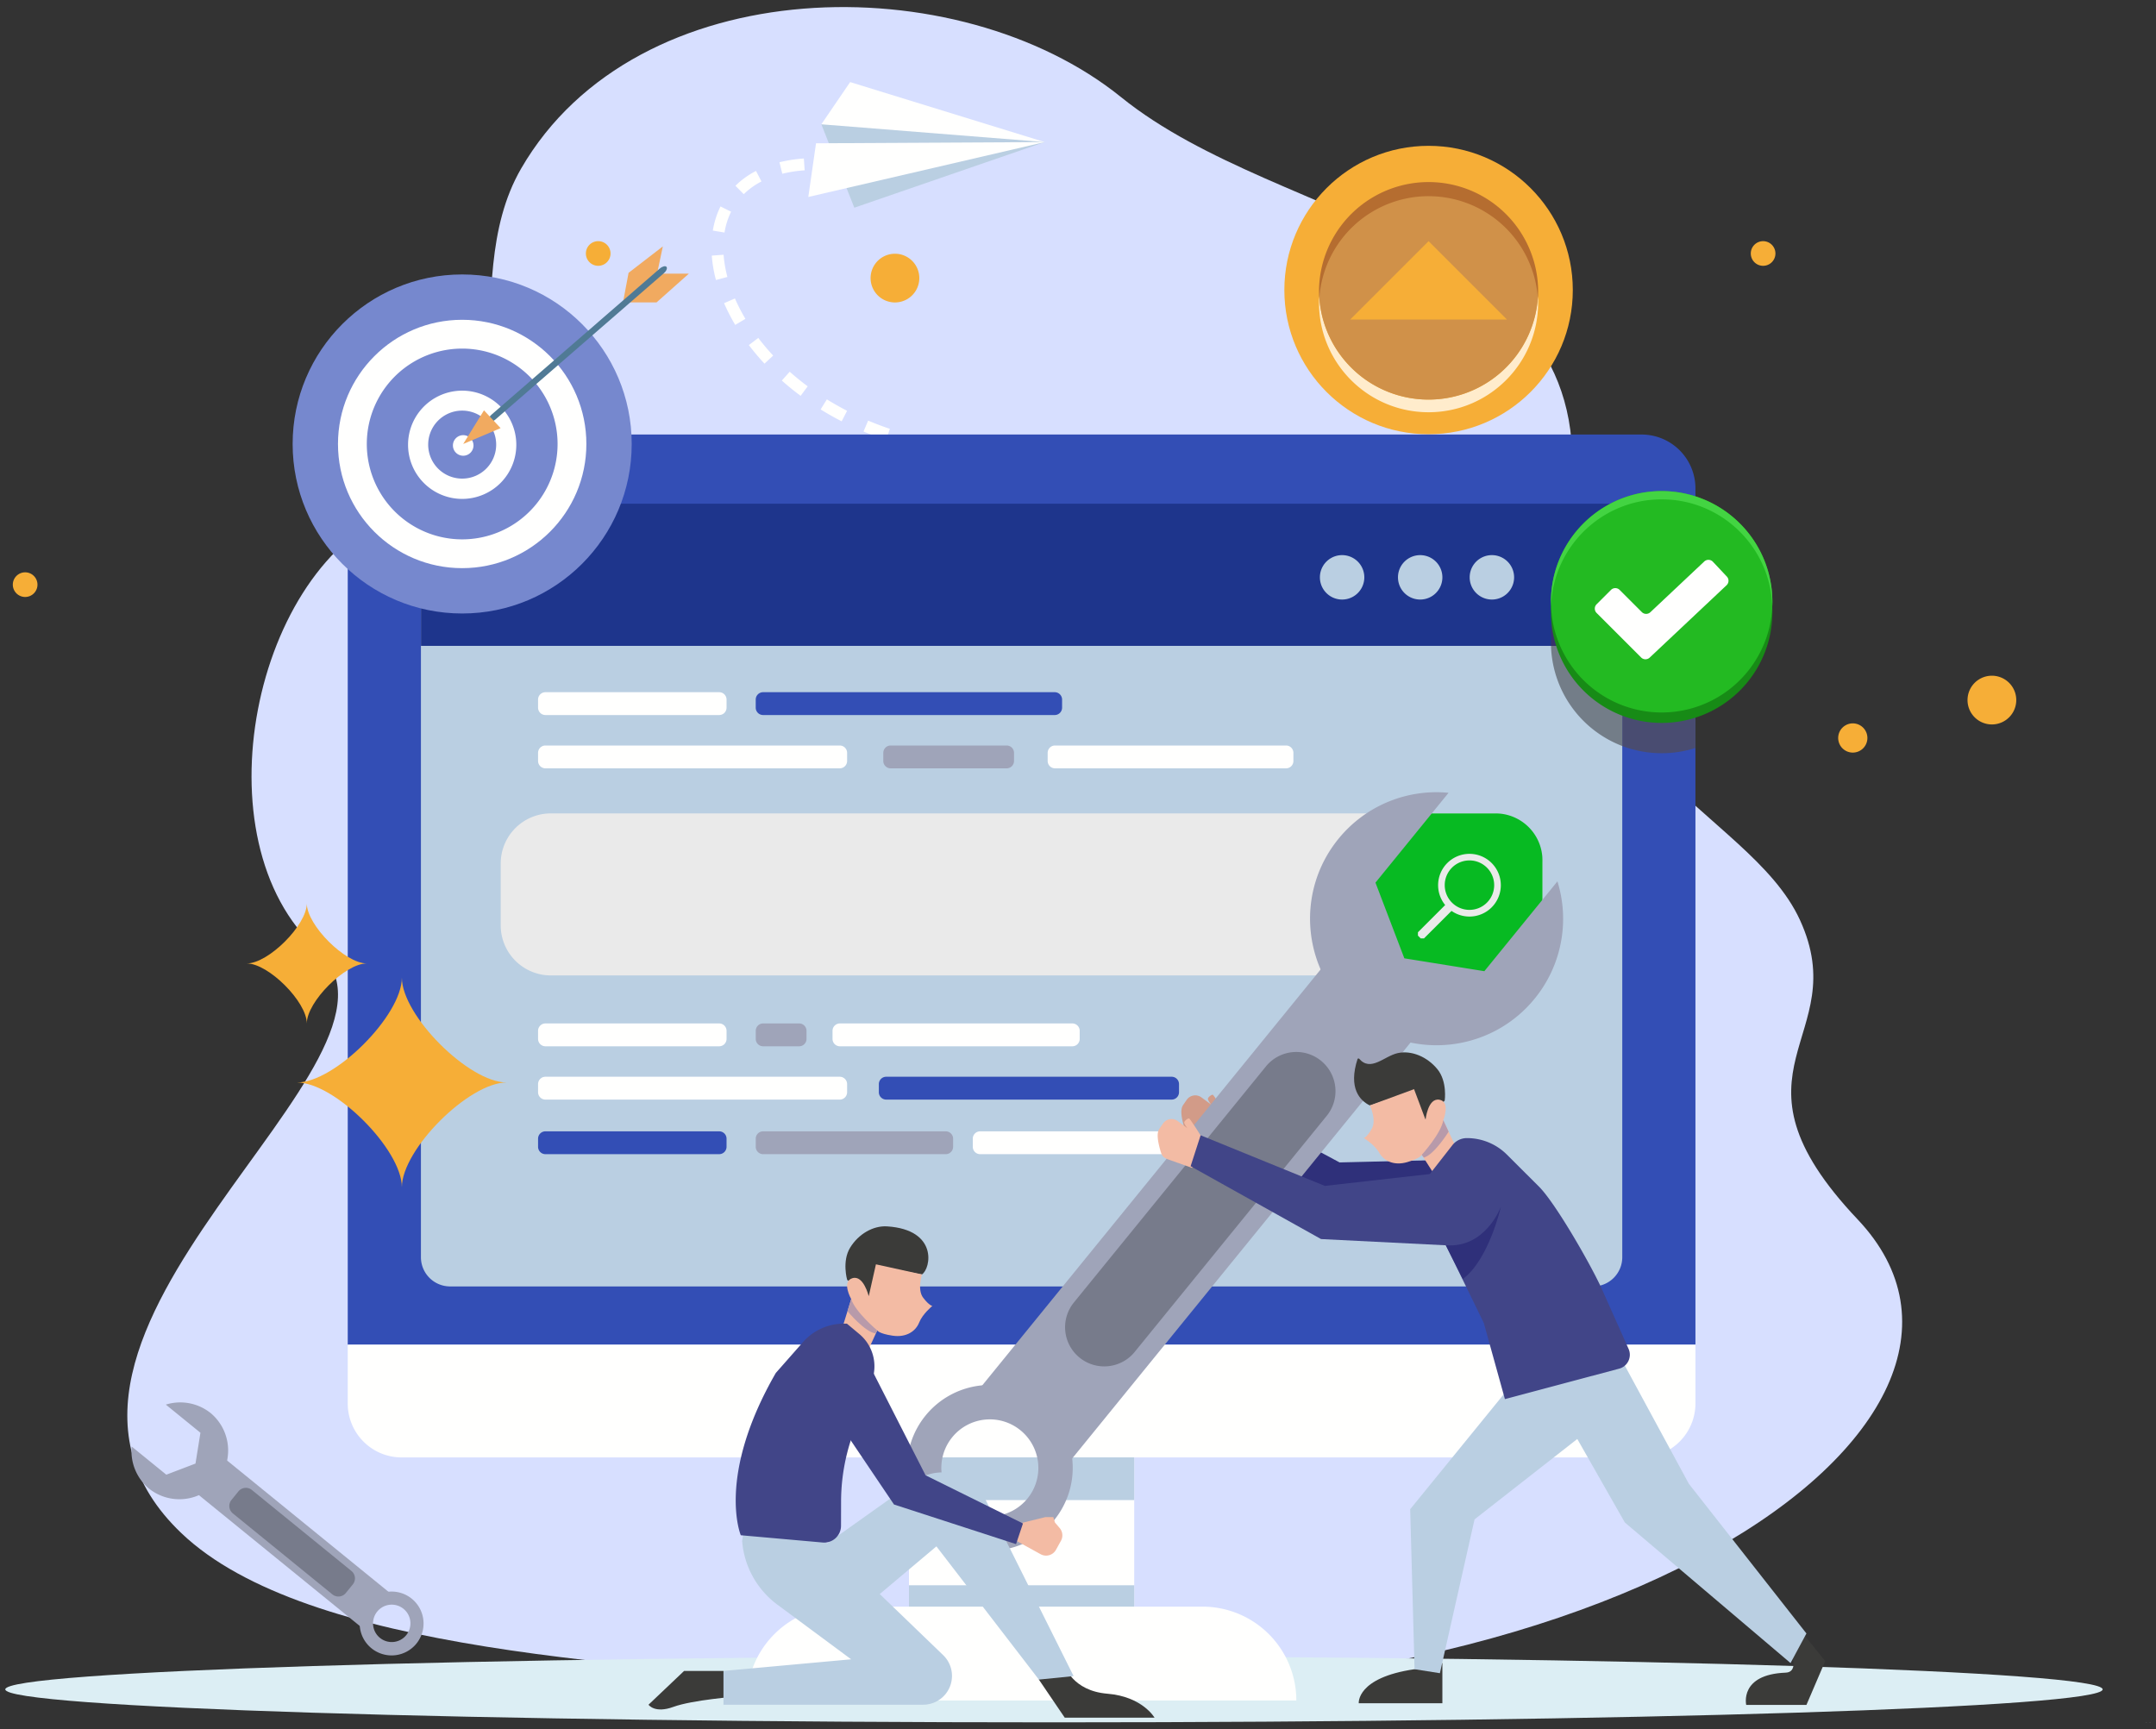 <svg xmlns="http://www.w3.org/2000/svg" width="728" height="584" viewBox="0 0 182 146"><rect x="0" y="0" width="182" height="146" fill="#333333" stroke="none"/><defs><clipPath id="a"><path d="M140.27 63.588a9.337 9.337 0 01-3.325-.609v-8.454h2.493V44.054a9.304 9.304 0 013.683.406v18.685a9.304 9.304 0 01-2.851.443z"/></clipPath></defs><path d="M75.197 142.371c59.78 4.886 97.858-22.267 81.615-39.43-12.013-12.693-.261-15.267-4.874-25.286-4.403-9.559-22.066-13.335-19.39-35.644 2.675-22.31-24.173-22.696-37.91-33.808C80.901-2.909 53.741-2.618 43.991 14.23c-5.763 9.958 1.74 24.237-10.447 28.851-12.188 4.614-16.958 27.898-6.738 37.072 10.22 9.174-29.012 32.596-11.486 49.286 10.563 10.061 38.052 11.149 59.877 12.932" fill="#D7DFFF"/><path d="M77.604 23.477a2.055 2.055 0 11-4.112 0 2.056 2.056 0 114.112 0M170.202 59.011a2.057 2.057 0 11-4.11-.001 2.057 2.057 0 014.11.001M157.637 62.266a1.233 1.233 0 11-2.465 0 1.233 1.233 0 012.465 0" fill="#F6AE37"/><path d="M97.99 40.963a1.04 1.04 0 11-2.08.002 1.04 1.04 0 012.08-.002" fill="#EC922D"/><path d="M3.163 49.356a1.04 1.04 0 11-2.08.002 1.04 1.04 0 012.08-.002M51.539 21.4a1.04 1.04 0 11-2.081-.001 1.04 1.04 0 012.081.001M149.874 21.4a1.04 1.04 0 11-2.08 0 1.04 1.04 0 012.08 0" fill="#F6AE37"/><path d="M177.497 142.619c0 1.538-39.634 2.784-88.525 2.784-48.892 0-88.526-1.246-88.526-2.784 0-1.538 39.634-2.784 88.526-2.784 48.891 0 88.525 1.246 88.525 2.784" fill="#DCEEF4"/><path d="M71.801 14.582a20.08 20.08 0 00-1.94-.21l.058-.998c.65.037 1.336.111 2.035.219l-.153.989zm-5.763.086l-.239-.971a12.062 12.062 0 012.058-.316l.07.998a10.91 10.91 0 00-1.889.289zm-3.253 1.726l-.703-.711a7.023 7.023 0 011.737-1.252l.461.887a6.12 6.12 0 00-1.495 1.076zm-1.625 3.237l-.987-.164c.12-.728.339-1.414.648-2.038l.895.444a6.233 6.233 0 00-.556 1.758zm-.722 4.007a11.14 11.14 0 01-.352-2.059l.997-.073c.044.606.153 1.238.321 1.876l-.966.256zm1.626 3.791a16.317 16.317 0 01-.941-1.834l.917-.399c.25.576.548 1.155.884 1.721l-.86.512zm2.471 3.27a20.209 20.209 0 01-1.32-1.567l.796-.605a19.31 19.31 0 001.257 1.491l-.733.681zm3.051 2.718a23.158 23.158 0 01-1.587-1.289l.665-.747c.482.429.993.844 1.518 1.234l-.596.802zm3.463 2.152a25.656 25.656 0 01-1.775-1.004l.527-.85c.551.341 1.124.666 1.706.965l-.458.889zm3.75 1.582a27.12 27.12 0 01-1.904-.721l.389-.921c.593.25 1.209.484 1.834.695l-.319.947zm3.932 1.027a30.945 30.945 0 01-1.983-.446l.254-.968a28.36 28.36 0 001.917.431l-.188.983" fill="#FFFFFE"/><path d="M69.335 10.494l2.783 7.04 16.069-5.54-15.532-2.813-3.32 1.313" fill="#BACFE2"/><path d="M71.765 6.93l16.422 5.064-18.852-1.5 2.43-3.564M88.187 11.994l-19.953 4.634.651-4.531 19.302-.103" fill="#FFFFFE"/><path d="M132.769 24.485c0 6.725-5.451 12.175-12.175 12.175-6.724 0-12.175-5.45-12.175-12.175 0-6.723 5.451-12.174 12.175-12.174 6.724 0 12.175 5.451 12.175 12.174" fill="#F6AE37"/><path d="M129.843 25.553c0 5.107-4.142 9.249-9.249 9.249s-9.249-4.142-9.249-9.249c0-.178.005-.356.017-.534a9.245 9.245 0 009.232 8.714 9.246 9.246 0 009.233-8.714c.012.178.016.356.016.534" fill="#FFECCC"/><path d="M129.827 25.019a9.247 9.247 0 01-9.233 8.714 9.245 9.245 0 01-9.232-8.714c.276-4.858 4.303-8.715 9.232-8.715 4.93 0 8.955 3.857 9.233 8.715" fill="#D09149"/><path d="M129.843 24.484c0 .226-.008.447-.027.665a9.245 9.245 0 00-9.222-8.587 9.243 9.243 0 00-9.221 8.587 7.647 7.647 0 01-.028-.665 9.25 9.25 0 0118.498 0" fill="#B56D30"/><path d="M76.732 114.377h19.014v23.273H76.732z" fill="#FFFFFE"/><path d="M109.431 143.557H63.047a7.923 7.923 0 017.923-7.923h30.538a7.923 7.923 0 017.923 7.923" fill="#FFFFFE"/><path d="M143.122 41.233v72.291H29.355V41.233a4.55 4.55 0 014.551-4.55h104.666a4.55 4.55 0 014.55 4.55" fill="#334EB5"/><path d="M143.122 113.52v4.958a4.56 4.56 0 01-4.56 4.559H33.906a4.55 4.55 0 01-4.551-4.551v-4.966h113.767" fill="#FFFFFE"/><path d="M134.479 108.602H37.998a2.466 2.466 0 01-2.465-2.466V45.267a2.466 2.466 0 012.465-2.466h96.481a2.467 2.467 0 012.466 2.466v60.869a2.467 2.467 0 01-2.466 2.466" fill="#BACFE2"/><path d="M60.709 88.329H46.044a.623.623 0 01-.623-.623v-.683c0-.344.279-.623.623-.623h14.665c.344 0 .623.279.623.623v.683a.623.623 0 01-.623.623M90.521 88.329h-19.62a.623.623 0 01-.623-.623v-.683c0-.344.279-.623.623-.623h19.62c.345 0 .623.279.623.623v.683a.622.622 0 01-.623.623" fill="#FFFFFE"/><path d="M67.459 88.329h-3.04a.623.623 0 01-.623-.623v-.683c0-.344.279-.623.623-.623h3.04c.344 0 .623.279.623.623v.683a.623.623 0 01-.623.623" fill="#9FA4B9"/><path d="M60.709 97.436H46.044a.623.623 0 01-.623-.622v-.684c0-.344.279-.622.623-.622h14.665c.344 0 .623.278.623.622v.684a.623.623 0 01-.623.622" fill="#334EB5"/><path d="M79.834 97.436H64.419a.623.623 0 01-.623-.622v-.684c0-.344.279-.622.623-.622h15.415c.344 0 .623.278.623.622v.684a.623.623 0 01-.623.622" fill="#9FA4B9"/><path d="M98.156 97.436H82.74a.622.622 0 01-.622-.622v-.684c0-.344.278-.622.622-.622h15.416c.343 0 .622.278.622.622v.684a.623.623 0 01-.622.622M70.888 92.829H46.044a.623.623 0 01-.623-.623v-.683c0-.344.279-.623.623-.623h24.844c.342 0 .621.279.621.623v.683a.623.623 0 01-.621.623" fill="#FFFFFE"/><path d="M98.905 92.829H74.811a.623.623 0 01-.623-.623v-.683c0-.344.279-.623.623-.623h24.094c.343 0 .622.279.622.623v.683a.623.623 0 01-.622.623" fill="#334EB5"/><path d="M35.536 42.525h103.902v12H35.536z" fill="#1E358C"/><path d="M88.518 117.793a2.278 2.278 0 11-4.557 0 2.278 2.278 0 014.557 0" fill="#414588"/><path d="M76.732 123.033h19.014v3.606H76.732zM76.732 133.83h19.014v1.804H76.732z" fill="#BACFE2"/><path d="M125.979 68.668H46.498a4.23 4.23 0 00-4.23 4.23v5.218a4.23 4.23 0 004.23 4.23h79.481a4.23 4.23 0 004.23-4.23v-5.218a4.23 4.23 0 00-4.23-4.23" fill="#EAEAEA"/><path d="M126.242 68.668h-10.521v13.706h10.521a3.965 3.965 0 003.966-3.966v-5.773a3.966 3.966 0 00-3.966-3.967" fill="#07BA22"/><path d="M122.572 76.203a2.087 2.087 0 112.949-.003 2.085 2.085 0 01-2.949.003zm3.345-3.346a2.647 2.647 0 10.003 3.742 2.647 2.647 0 00-.003-3.742" fill="#EAEAEA"/><path d="M119.926 79.219l-.231-.232v-.283l2.572-2.573.516.515-2.574 2.573h-.283" fill="#EAEAEA"/><path d="M60.709 60.364H46.044a.622.622 0 01-.623-.622v-.683c0-.344.279-.623.623-.623h14.665c.344 0 .623.279.623.623v.683a.622.622 0 01-.623.622" fill="#FFFFFE"/><path d="M89.035 60.364H64.418a.622.622 0 01-.623-.622v-.683c0-.344.279-.623.623-.623h24.617c.343 0 .622.279.622.623v.683a.622.622 0 01-.622.622" fill="#334EB5"/><path d="M70.888 64.864H46.044a.622.622 0 01-.623-.622v-.683c0-.344.279-.623.623-.623h24.844c.342 0 .621.279.621.623v.683a.622.622 0 01-.621.622" fill="#FFFFFE"/><path d="M84.977 64.864h-9.79a.622.622 0 01-.623-.622v-.683c0-.344.279-.623.623-.623h9.79c.344 0 .622.279.622.623v.683a.621.621 0 01-.622.622" fill="#9FA4B9"/><path d="M108.562 64.864h-19.5a.622.622 0 01-.623-.622v-.683c0-.344.279-.623.623-.623h19.5c.344 0 .622.279.622.623v.683a.621.621 0 01-.622.622" fill="#FFFFFE"/><path d="M115.17 48.739a1.875 1.875 0 11-3.75 0 1.875 1.875 0 013.75 0M121.76 48.739a1.874 1.874 0 11-3.749.001 1.874 1.874 0 013.749-.001M127.814 48.739a1.875 1.875 0 11-3.75 0 1.875 1.875 0 013.75 0" fill="#BACFE2"/><path d="M24.703 37.481c0 7.904 6.408 14.311 14.311 14.311 7.905 0 14.312-6.407 14.312-14.311s-6.407-14.312-14.312-14.312c-7.903 0-14.311 6.408-14.311 14.312" fill="#7688CE"/><path d="M28.531 37.481c0 5.789 4.694 10.483 10.483 10.483 5.791 0 10.485-4.694 10.485-10.483 0-5.79-4.694-10.484-10.485-10.484-5.789 0-10.483 4.694-10.483 10.484" fill="#FFFFFE"/><path d="M30.964 37.481a8.052 8.052 0 1016.104 0 8.052 8.052 0 00-16.104 0" fill="#7688CE"/><path d="M34.447 37.481a4.569 4.569 0 109.137 0 4.569 4.569 0 00-9.137 0" fill="#FFFFFE"/><path d="M36.146 37.481a2.87 2.87 0 105.739 0 2.87 2.87 0 00-5.739 0" fill="#7688CE"/><path d="M38.234 37.605a.868.868 0 101.736 0 .868.868 0 00-1.736 0" fill="#FFFFFE"/><path d="M52.615 25.4l.446-2.368 2.892-2.23-.44 2.089-2.898 2.509M53.014 25.529h2.41l2.728-2.428h-2.345l-2.793 2.428" fill="#F1AA60"/><path d="M41.259 35.555c.094.109.35.043.567-.145l14.212-12.342c.217-.188.318-.431.223-.54-.094-.109-.349-.043-.566.145L41.483 35.014c-.218.189-.318.432-.224.541" fill="#507A95"/><path d="M39.102 37.481l1.754-2.841 1.402 1.503-3.156 1.338" fill="#F1AA60"/><path d="M33.924 100.231c0-3.191 5.657-8.848 8.848-8.848-3.191 0-8.848-5.658-8.848-8.85 0 3.192-5.659 8.85-8.85 8.85 3.191 0 8.85 5.657 8.85 8.848M25.899 86.4c0-1.827 3.238-5.066 5.065-5.066-1.827 0-5.065-3.238-5.065-5.065 0 1.827-3.239 5.065-5.066 5.065 1.827 0 5.066 3.239 5.066 5.066" fill="#F6AE37"/><g clip-path="url(#a)"><path d="M136.945 44.017h6.176v19.571h-6.176z" fill="#494C71"/></g><path d="M136.946 62.979a9.352 9.352 0 01-6.017-8.454h6.017v8.454" fill="#737D88"/><path d="M139.438 54.525h-8.51a13.165 13.165 0 01-.004-.282c0-.149.016-.294.027-.438l-.011-.174-.01.08c0-.115-.006-.234-.006-.349 0-1.98.622-3.812 1.673-5.324a9.331 9.331 0 016.841-3.984v10.471" fill="#38316D"/><path d="M149.615 51.685a9.345 9.345 0 11-18.69-.001 9.345 9.345 0 0118.69.001" fill="#178B16"/><path d="M149.615 50.804a9.345 9.345 0 11-18.69-.001 9.345 9.345 0 0118.69.001" fill="#23BA22"/><path d="M149.615 50.805c0 .115-.004.233-.009.348-.183-5-4.291-8.997-9.336-8.997s-9.153 3.997-9.338 8.997a10.1 10.1 0 01-.008-.348c0-5.16 4.185-9.345 9.346-9.345 5.16 0 9.345 4.185 9.345 9.345" fill="#43D442"/><path d="M145.772 48.673l-1.175-1.248a.518.518 0 00-.732-.022l-4.548 4.28a.519.519 0 01-.723-.011l-1.871-1.871a.517.517 0 00-.731 0l-1.214 1.212a.52.52 0 000 .734l3.758 3.758a.519.519 0 00.722.011l6.492-6.11a.52.52 0 00.022-.733" fill="#FFFFFE"/><path d="M123.126 97.892l-10.045.241-8.838-4.741-.965 4.017 7.956 3.616 10.285 1.125 1.607-4.258" fill="#2F307A"/><path d="M129.555 84.3c-3.722 4.575-10.45 5.267-15.024 1.545-4.578-3.722-5.269-10.451-1.547-15.026a10.657 10.657 0 019.297-3.89l-6.17 7.584 2.438 6.39 6.753 1.086 6.169-7.583a10.651 10.651 0 01-1.916 9.894" fill="#9FA4B9"/><path d="M102.631 96.595l-1.908-.676c-.537-.189-.634-.297-.785-.846-.136-.495-.36-1.359-.068-1.782l.304-.439a.88.88 0 011.248-.208l.816.602s-.304-.371-.269-.511c.034-.128.357-.393.441-.29.44.548 1.439 2.232 1.439 2.232l.055.955-1.273.963" fill="#D29B88"/><path d="M90.044 123.697l-7.589-6.173 30.148-37.06 7.588 6.173-30.147 37.06" fill="#9FA4B9"/><path d="M91.13 114.61a3.307 3.307 0 01-.478-4.652l16.212-19.929a3.305 3.305 0 014.652-.478 3.306 3.306 0 01.478 4.652l-16.21 19.929a3.308 3.308 0 01-4.654.478" fill="#777B8B"/><path d="M80.972 127.097a4.097 4.097 0 01-.59-5.762 4.092 4.092 0 015.758-.592 4.095 4.095 0 01.597 5.761 4.102 4.102 0 01-5.765.593zm7.001-8.607a6.996 6.996 0 00-9.842 1.013 6.996 6.996 0 1010.854 8.83 6.996 6.996 0 00-1.012-9.843" fill="#9FA4B9"/><path d="M114.608 89.372c-.825 2.508.208 3.552 1.029 3.951 0 0 2.931-.921 3.657-1.3 0 0 .634 2.125 1.044 2.509l1.617-1.615s.24-1.615-.621-2.662c-.86-1.047-2.184-1.601-3.337-1.352-1.153.25-2.294 1.631-3.279.456l-.11.013" fill="#3B3B39"/><path d="M115.636 93.323s.587 1.216.166 1.962c-.42.745-.674.791-.674.791s.913.557 1.299 1.24c.385.685 1.244 1.121 2.371.79 1.127-.33 1.22-.615 1.22-.615l1.27 1.994s1.446-1.753 1.587-2.689l-1.038-2.227s.633-1.573-.341-1.732c-.972-.158-1.158 1.695-1.158 1.695l-.97-2.584-3.732 1.375" fill="#F3BBA4"/><path d="M122.287 95.536l-.45-.967.45.967" fill="#9BA4C7"/><path d="M120.199 97.724l-.181-.233s1.628-1.788 1.819-2.922l.45.967c-.003.008-1.209 1.945-2.088 2.188" fill="#B89AAA"/><path d="M152.095 137.775l1.98 2.458-1.584 3.698h-5.083s-.605-2.573 3.333-2.724c.982-.038.584-1.307.584-1.307l-.584-1.834 1.354-.291M121.759 140.397v3.394H114.7s-.219-2.156 4.71-2.875l2.349-.519" fill="#3B3B39"/><path d="M128.576 115.696l-9.534 11.713.368 13.507 2.14.338 2.926-12.987 8.672-6.787 4.012 7.046 13.989 11.871 1.342-2.497-9.923-12.633-5.798-10.703-8.194 1.132" fill="#BACFE2"/><path d="M127.158 97.427l2.718 2.71c1.455 1.415 4.721 7.154 5.498 9.029l2.104 4.71c.308.694-.088 1.5-.828 1.676l-9.612 2.562-1.786-6.436-4.394-9.015-.65-2.924 2.397-3.064a1.548 1.548 0 011.221-.595h.016a4.76 4.76 0 013.316 1.347" fill="#414588"/><path d="M100.631 98.595l-1.908-.676c-.537-.189-.634-.297-.785-.846-.136-.495-.36-1.359-.068-1.782l.304-.439a.88.88 0 011.248-.208l.816.602s-.304-.371-.269-.511c.034-.128.357-.393.441-.29.44.548 1.439 2.232 1.439 2.232l.055.955-1.273.963" fill="#F3BBA4"/><path d="M123.688 98.775l-11.85 1.339-10.488-4.272-.844 2.612 11.009 6.148 14.156.709-1.983-6.536" fill="#414588"/><path d="M122.04 105.123c3.375.281 4.661-3.254 4.661-3.254s-1.004 4.46-3.214 6.108l-1.447-2.854" fill="#2F307A"/><path d="M77.827 107.589s-3.028-.513-3.799-.789c0 0-.338 2.191-.692 2.628l-1.822-1.379s-.458-1.568.252-2.723c.709-1.154 1.945-1.869 3.122-1.794 4.31.279 3.7 3.549 2.939 4.057" fill="#3B3B39"/><path d="M77.827 107.589s-.416 1.284.103 1.966c.52.681.776.691.776.691s-.829.677-1.116 1.407c-.29.73-1.08 1.279-2.242 1.106-1.161-.173-1.293-.444-1.293-.444l-.987 2.149s-1.67-1.539-1.938-2.447l.725-2.348s-.842-1.473.1-1.763c.942-.29 1.38 1.522 1.38 1.522l.607-2.692 3.885.853" fill="#F3BBA4"/><path d="M71.541 110.689l-.001-.001.316-1.019-.315 1.02" fill="#686AA2"/><path d="M73.909 112.57c-.901-.12-2.348-1.857-2.369-1.881l.315-1.02c.346 1.097 2.2 2.646 2.2 2.646l-.146.255" fill="#B89AAA"/><path d="M85.514 129.923l2.332 1.285a.954.954 0 001.295-.373l.419-.757a.955.955 0 00-.11-1.083l-.395-.461-.139-.461h-.662l-2.192.54-.548 1.31" fill="#F3BBA4"/><path d="M87.698 141.792l2.183 3.216h7.58s-1.016-1.78-3.979-2.023c-2.963-.243-3.601-2.362-3.601-2.362l-2.108.874" fill="#3B3B39"/><path d="M69.475 130.547l7.734-5.496a4.035 4.035 0 015.953 1.488l7.466 14.958-2.93.295-8.651-11.245-6.795 5.717-2.777-5.717" fill="#BACFE2"/><path d="M72.131 112.772l6.003 11.775 8.22 4.066-.584 1.744-10.303-3.346-7.33-10.868.673-2.777 3.321-.594" fill="#414588"/><path d="M61.072 141.063h-3.325l-3.003 2.851s.519.765 2.108.18c1.59-.584 5.389-.877 5.389-.877l-1.169-2.154" fill="#3B3B39"/><path d="M68.137 128.613l.237.281 11.244 10.834a2.434 2.434 0 01-1.689 4.186H61.072v-2.851l10.778-.983-6.23-4.616a7.397 7.397 0 01-2.972-5.372l.233-1.479h5.256" fill="#BACFE2"/><path d="M71.49 111.742h-.252a4.599 4.599 0 00-3.451 1.559l-2.297 2.607c-5.042 8.742-2.956 13.699-2.956 13.699l6.915.614a1.42 1.42 0 001.546-1.411l.005-2.055a16.875 16.875 0 011.938-7.814l.556-1.056.288-2.048a3.542 3.542 0 00-1.235-3.21l-1.057-.885" fill="#414588"/><path d="M17.81 119.316a4.116 4.116 0 01-5.194 6.384 4.107 4.107 0 01-1.498-3.581l2.921 2.376 2.463-.939.418-2.602-2.922-2.376a4.108 4.108 0 013.812.738" fill="#9FA4B9"/><path d="M32.988 134.538l-2.378 2.924-14.278-11.614 2.378-2.924 14.278 11.614" fill="#9FA4B9"/><path d="M29.784 133.756l-.591.726a.807.807 0 01-1.134.118l-8.404-6.837a.807.807 0 01-.117-1.134l.591-.727a.807.807 0 011.134-.116l8.404 6.836a.806.806 0 01.117 1.134" fill="#777B8B"/><path d="M34.299 138.033a1.578 1.578 0 11-2.447-1.993 1.578 1.578 0 012.447 1.993zm-3.316-2.697a2.696 2.696 0 104.183 3.402 2.696 2.696 0 00-4.183-3.402" fill="#9FA4B9"/><path d="M181.555 145.394v.009l-.222-.009h.222" fill="#FFFFFE"/><path d="M181.334 145.394l-.21.009v-.009h.21" fill="#FFFFFE"/><path d="M113.976 26.977l6.618-6.618 6.618 6.618h-13.236z" fill="#F6AE37"/></svg>